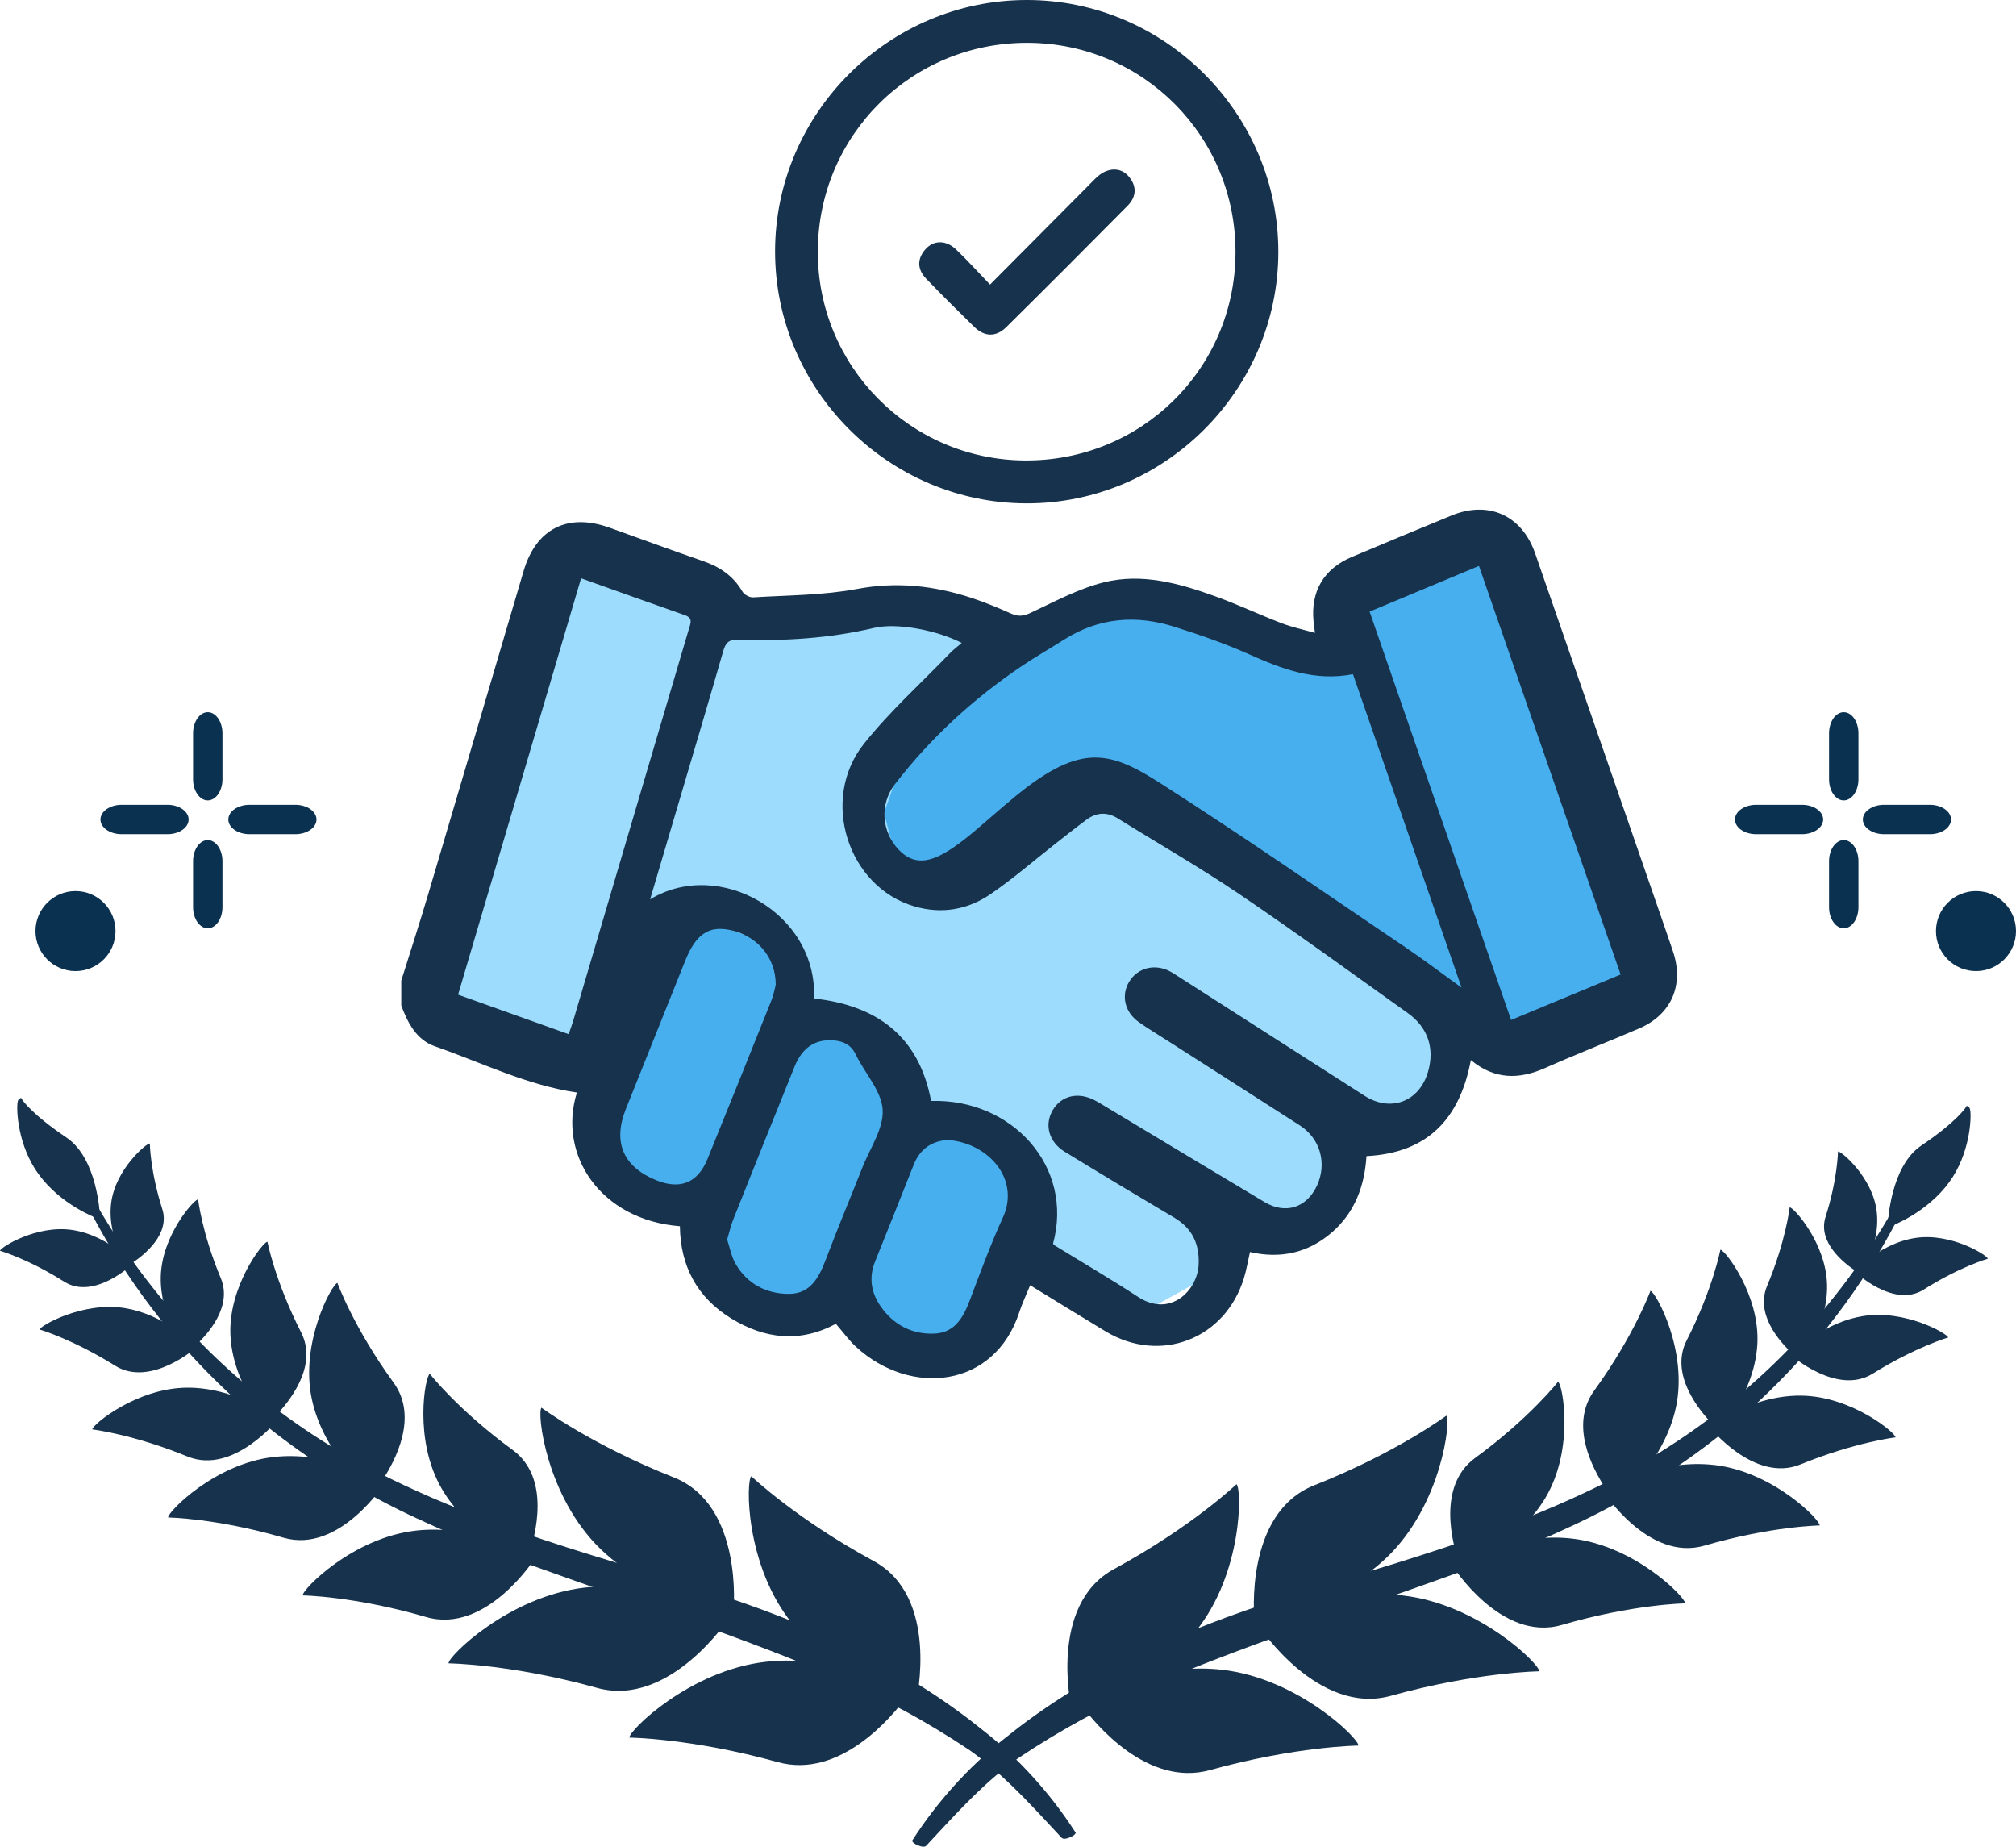 <?xml version="1.0" encoding="UTF-8"?>
<svg id="Layer_1" data-name="Layer 1" xmlns="http://www.w3.org/2000/svg" viewBox="0 0 191.272 175.179">
  <defs>
    <style>
      .cls-1 {
        fill: #48afef;
      }

      .cls-2 {
        fill: #17324c;
      }

      .cls-3 {
        fill: #9ddcfc;
      }

      .cls-4 {
        fill: #0b3150;
      }
    </style>
  </defs>
  <polygon class="cls-1" points="88.293 69.257 100.48 59.59 108.676 57.909 117.081 59.38 121.914 62.532 126.957 62.953 125.907 57.489 141.667 51.816 156.376 91.321 152.594 97.205 142.297 98.886 130.67 90.69 107.835 76.822 100.901 75.981 93.756 82.915 85.561 83.686 82.619 75.561 88.293 69.257"/>
  <polygon class="cls-1" points="59.294 96.364 60.625 89.43 68.75 87.959 73.793 89.85 75.054 95.734 80.097 97.275 84.44 102.178 85.351 105.82 91.024 106.24 96.278 108.762 96.768 112.404 94.597 122.001 91.234 127.464 83.459 126.834 80.307 122.421 74.424 124.522 68.54 121.79 66.439 114.646 61.605 113.385 57.193 110.443 56.142 104.139 59.294 96.364"/>
  <polygon class="cls-3" points="50.538 56.508 53.901 52.866 66.368 56.508 70.291 59.45 82.899 58.75 93.126 59.871 94.246 63.933 86.261 70.377 83.88 77.102 85.561 83.686 91.585 84.526 98.309 78.222 104.473 75.841 109.376 77.522 130.67 90.69 137.114 98.115 134.592 104.699 127.027 107.781 125.206 113.105 120.863 116.887 116.24 115.766 114.84 120.95 108.255 124.592 97.749 118.989 96.768 112.404 93.826 108.622 86.401 107.361 84.44 102.178 80.097 97.275 76.175 97.835 74.914 92.371 71.132 88.029 66.649 87.188 60.625 89.43 55.441 101.477 41.292 95.453 50.538 56.508"/>
  <g>
    <path class="cls-4" d="M21.105,86.057c0,1.1-.627,2-1.394,2s-1.394-.9-1.394-2v-4.367c0-1.1.627-2,1.394-2s1.394.9,1.394,2v4.367Z"/>
    <path class="cls-4" d="M21.105,73.926c0,1.1-.627,2-1.394,2s-1.394-.9-1.394-2v-4.367c0-1.1.627-2,1.394-2s1.394.9,1.394,2v4.367Z"/>
    <path class="cls-4" d="M28.029,76.344c1.1,0,2,.627,2,1.394s-.9,1.394-2,1.394h-4.367c-1.1,0-2-.627-2-1.394s.9-1.394,2-1.394h4.367Z"/>
    <path class="cls-4" d="M15.897,76.344c1.1,0,2,.627,2,1.394s-.9,1.394-2,1.394h-4.367c-1.1,0-2-.627-2-1.394s.9-1.394,2-1.394h4.367Z"/>
  </g>
  <circle class="cls-4" cx="7.163" cy="88.322" r="3.796"/>
  <g>
    <path class="cls-4" d="M173.535,86.057c0,1.1.627,2,1.394,2s1.394-.9,1.394-2v-4.367c0-1.1-.627-2-1.394-2s-1.394.9-1.394,2v4.367Z"/>
    <path class="cls-4" d="M173.535,73.926c0,1.1.627,2,1.394,2s1.394-.9,1.394-2v-4.367c0-1.1-.627-2-1.394-2s-1.394.9-1.394,2v4.367Z"/>
    <path class="cls-4" d="M166.61,76.344c-1.1,0-2,.627-2,1.394s.9,1.394,2,1.394h4.367c1.1,0,2-.627,2-1.394s-.9-1.394-2-1.394h-4.367Z"/>
    <path class="cls-4" d="M178.742,76.344c-1.1,0-2,.627-2,1.394s.9,1.394,2,1.394h4.367c1.1,0,2-.627,2-1.394s-.9-1.394-2-1.394h-4.367Z"/>
  </g>
  <circle class="cls-4" cx="187.476" cy="88.322" r="3.796"/>
  <g>
    <g>
      <path class="cls-2" d="M131.605,147.71c5.173-4.981,6.077-12.987,5.616-13.419,0,0-4.701,3.506-12.552,6.613-6.644,2.63-5.66,12.656-5.66,12.656,0,0,7.423-.869,12.596-5.85Z"/>
      <path class="cls-2" d="M115.945,158.393c-2.592-.293-5.073.005-7.194.505,1.624-1.05,3.28-2.403,4.674-4.122,4.508-5.558,4.399-13.611,3.887-13.985,0,0-4.225,4.038-11.626,8.055-6.264,3.399-4.027,13.233-4.027,13.233,0,0,.365-.088.979-.286,1.271,1.72,6.235,7.764,12.171,6.115,8.15-2.264,14.075-2.325,14.075-2.325.088-.617-5.706-6.374-12.939-7.19Z"/>
      <path class="cls-2" d="M133.1,151.35c-7.233-.816-13.626,2.952-13.626,2.952,0,0,5.591,8.48,12.489,6.563,8.15-2.264,14.076-2.325,14.076-2.325.088-.617-5.706-6.374-12.939-7.191Z"/>
      <path class="cls-2" d="M149.149,145.947c-2.54-.287-4.956.132-6.902.711,1.526-1.078,3.219-2.607,4.414-4.637,2.731-4.639,1.601-10.713,1.16-10.945,0,0-2.712,3.463-7.859,7.219-3.677,2.683-2.12,8.237-1.545,9.906-.389.203-.604.335-.604.335,0,0,4.616,7.282,10.356,5.609,6.782-1.978,11.707-2.05,11.707-2.05.076-.531-4.719-5.469-10.728-6.147Z"/>
      <path class="cls-2" d="M162.629,138.965c-2.467-.278-4.81.156-6.662.729,1.213-1.553,2.497-3.679,3.039-6.189,1.163-5.372-1.915-10.96-2.421-11.053,0,0-1.525,4.216-5.336,9.467-2.318,3.193-.251,7.257,1.096,9.291-.193.106-.299.171-.299.171,0,0,4.31,6.799,9.669,5.236,6.332-1.846,10.93-1.914,10.93-1.914.071-.496-4.406-5.106-10.015-5.739Z"/>
      <path class="cls-2" d="M170.872,132.388c-2.537-.022-4.821.812-6.412,1.602.963-1.495,2.128-3.821,2.273-6.497.253-4.645-3.074-8.934-3.51-8.947,0,0-.711,3.724-3.197,8.603-1.633,3.204,1.15,6.608,2.479,7.974-.206.141-.325.231-.325.231,0,0,4.262,5.35,8.632,3.564,5.164-2.111,9.031-2.571,9.031-2.571.013-.424-4.186-3.916-8.971-3.958Z"/>
      <path class="cls-2" d="M176.749,124.842c-1.776.287-3.315,1.049-4.48,1.81.583-1.275,1.117-2.948,1.077-4.775-.086-3.942-3.175-7.365-3.545-7.349,0,0-.361,3.191-2.148,7.467-1.115,2.669,1.152,5.247,2.421,6.418-.089.089-.137.141-.137.141,0,0,4.364,3.862,7.744,1.749,3.994-2.496,7.154-3.431,7.154-3.431-.052-.356-4.084-2.675-8.086-2.029Z"/>
      <path class="cls-2" d="M176.03,120.539c-.041.043-.068.073-.068.073,0,0,3.679,3.541,6.555,1.717,3.398-2.154,6.081-2.928,6.081-2.928-.043-.32-3.448-2.473-6.843-1.975-1.866.274-3.428,1.208-4.459,1.995.485-1.13.985-2.806.751-4.584-.417-3.17-3.35-5.654-3.664-5.609,0,0-.03,2.605-1.181,6.212-.762,2.388,1.714,4.355,2.829,5.099Z"/>
      <g>
        <path class="cls-2" d="M180.968,112.67c-1.105,2.106-2.32,4.152-3.639,6.13-1.305,1.987-2.75,3.883-4.272,5.71-2.997,3.665-6.505,6.98-10.296,9.865-1.897,1.444-3.87,2.785-5.916,4.011-6.089,3.648-12.963,6.342-19.763,8.616-4.585,1.529-9.251,2.871-13.91,4.322-.582.181-1.162.371-1.744.559-4.081,1.322-8.135,2.807-12.008,4.634-2.222,1.048-4.432,2.164-6.541,3.413-2.131,1.229-4.173,2.615-6.127,4.098,0,0-1.445,1.138-1.445,1.138-3.266,2.572-6.285,5.95-8.537,9.457.116.163.828.468.965.321,2.762-2.966,5.422-5.957,8.736-8.316l1.491-.976c2.002-1.268,4.046-2.466,6.17-3.532,2.132-1.069,4.289-2.123,6.503-3.024,2.193-.948,4.43-1.81,6.678-2.655l1.688-.631,1.697-.614c1.134-.408,2.27-.818,3.412-1.216,4.558-1.621,9.169-3.182,13.76-4.842,3.444-1.245,6.881-2.595,10.203-4.12,0,0,.835-.383.835-.383,2.51-1.153,4.934-2.465,7.298-3.878l1.554-.978c2.058-1.326,4.035-2.767,5.924-4.305,5.591-4.636,10.453-10.19,14.171-16.357,1.238-2.053,2.365-4.164,3.376-6.325l-.263-.122Z"/>
        <path class="cls-2" d="M87.606,175.179c-.014,0-.029-0-.044-.002-.282-.018-.818-.245-.958-.443l-.075-.106.07-.109c2.304-3.586,5.351-6.962,8.582-9.505l1.445-1.138c2.068-1.57,4.137-2.953,6.151-4.114,1.858-1.1,3.942-2.188,6.556-3.421,3.439-1.622,7.262-3.098,12.032-4.643l.232-.075c.504-.164,1.008-.327,1.513-.484,1.611-.502,3.223-.991,4.832-1.479,2.988-.906,6.077-1.843,9.075-2.842,5.222-1.746,12.948-4.538,19.722-8.597,2.01-1.204,3.994-2.55,5.898-3.998,3.905-2.971,7.357-6.279,10.263-9.833,1.654-1.985,3.047-3.847,4.26-5.694,1.312-1.969,2.533-4.026,3.629-6.114l.089-.17.619.288-.082.175c-1.011,2.159-2.15,4.293-3.386,6.343-3.698,6.133-8.48,11.653-14.214,16.407-1.911,1.557-3.91,3.009-5.943,4.319l-1.556.979c-2.566,1.534-4.96,2.806-7.321,3.89l-.002-.003c-.077.039-.276.13-.833.386-2.979,1.368-6.322,2.718-10.219,4.127-2.638.954-5.322,1.889-7.918,2.793-1.953.68-3.903,1.359-5.842,2.049-1.053.367-2.099.744-3.144,1.12l-1.964.71-1.686.631c-2.012.755-4.377,1.661-6.669,2.651-2.094.853-4.109,1.823-6.492,3.019-1.917.962-3.93,2.114-6.152,3.522l-1.489.974c-2.987,2.126-5.393,4.721-7.941,7.469l-.758.816c-.064.069-.158.103-.279.103ZM87.033,174.585c.161.095.445.196.575.203l.735-.791c2.449-2.641,4.982-5.372,8.008-7.527l1.498-.98c2.237-1.417,4.261-2.575,6.19-3.543,2.392-1.2,4.415-2.174,6.518-3.03,2.296-.992,4.667-1.9,6.684-2.657l3.655-1.343c1.046-.377,2.094-.754,3.147-1.121,1.94-.69,3.89-1.369,5.844-2.05,2.595-.904,5.278-1.838,7.914-2.791,3.886-1.405,7.218-2.751,10.187-4.114,0,0,.808-.371.833-.383,2.35-1.079,4.731-2.344,7.28-3.868l1.55-.975c2.018-1.3,4.005-2.744,5.904-4.29,5.698-4.724,10.452-10.211,14.127-16.306.808-1.341,1.575-2.718,2.292-4.115-.779,1.362-1.607,2.702-2.474,4.004-1.22,1.858-2.622,3.732-4.285,5.727-2.924,3.576-6.399,6.906-10.329,9.896-1.916,1.458-3.913,2.812-5.935,4.024-6.808,4.08-14.563,6.881-19.803,8.634-3.003,1.002-6.095,1.94-9.086,2.846-1.608.487-3.219.976-4.829,1.478-.503.157-1.006.32-1.508.483l-.232.075c-4.753,1.54-8.561,3.009-11.983,4.624-2.603,1.228-4.676,2.31-6.525,3.404-2.001,1.153-4.055,2.527-6.107,4.085l-1.443,1.136c-3.154,2.483-6.132,5.769-8.401,9.265Z"/>
      </g>
      <path class="cls-2" d="M186.924,105.294c-.028-.151-.072-.237-.147-.286l-.176-.114-.11.177c-.008.013-.859,1.346-4.189,3.585-2.947,1.981-3.179,7.246-3.187,7.468l-.011.294.283-.103c.139-.05,3.421-1.267,5.544-4.166,1.984-2.711,2.129-6.129,1.993-6.855Z"/>
    </g>
    <g>
      <path class="cls-2" d="M56.993,146.955c-5.173-4.981-6.077-12.987-5.616-13.419,0,0,4.701,3.506,12.552,6.613,6.644,2.63,5.66,12.656,5.66,12.656,0,0-7.423-.869-12.596-5.85Z"/>
      <path class="cls-2" d="M72.653,157.638c2.592-.292,5.073.005,7.194.505-1.624-1.05-3.28-2.403-4.674-4.122-4.508-5.558-4.399-13.611-3.887-13.985,0,0,4.225,4.038,11.626,8.055,6.264,3.399,4.027,13.233,4.027,13.233,0,0-.365-.088-.979-.286-1.271,1.72-6.235,7.764-12.171,6.115-8.15-2.264-14.075-2.325-14.075-2.325-.088-.617,5.706-6.374,12.939-7.19Z"/>
      <path class="cls-2" d="M55.498,150.595c7.233-.816,13.626,2.952,13.626,2.952,0,0-5.591,8.48-12.489,6.563-8.15-2.264-14.076-2.325-14.076-2.325-.088-.617,5.706-6.374,12.939-7.191Z"/>
      <path class="cls-2" d="M39.45,145.192c2.54-.287,4.956.132,6.902.711-1.526-1.078-3.219-2.607-4.414-4.637-2.731-4.639-1.601-10.713-1.16-10.945,0,0,2.712,3.463,7.859,7.219,3.677,2.683,2.12,8.237,1.545,9.906.389.203.604.335.604.335,0,0-4.616,7.282-10.357,5.609-6.782-1.978-11.707-2.05-11.707-2.05-.076-.531,4.719-5.469,10.728-6.147Z"/>
      <path class="cls-2" d="M25.969,138.21c2.467-.278,4.81.156,6.662.729-1.213-1.553-2.497-3.679-3.039-6.189-1.163-5.372,1.915-10.96,2.421-11.053,0,0,1.525,4.216,5.336,9.467,2.318,3.193.251,7.257-1.096,9.291.193.106.299.171.299.171,0,0-4.31,6.799-9.669,5.236-6.332-1.846-10.93-1.914-10.93-1.914-.071-.496,4.406-5.106,10.015-5.739Z"/>
      <path class="cls-2" d="M17.726,131.633c2.537-.022,4.821.812,6.412,1.602-.963-1.495-2.128-3.821-2.273-6.497-.252-4.645,3.074-8.934,3.51-8.947,0,0,.711,3.724,3.197,8.603,1.633,3.204-1.15,6.608-2.479,7.974.206.141.325.231.325.231,0,0-4.262,5.35-8.632,3.564-5.164-2.111-9.031-2.571-9.031-2.571-.013-.424,4.186-3.916,8.971-3.958Z"/>
      <path class="cls-2" d="M11.849,124.087c1.776.287,3.315,1.049,4.48,1.81-.583-1.275-1.117-2.948-1.077-4.775.086-3.942,3.175-7.365,3.545-7.35,0,0,.361,3.191,2.148,7.467,1.115,2.669-1.152,5.247-2.421,6.418.089.089.137.141.137.141,0,0-4.364,3.861-7.744,1.749-3.994-2.496-7.154-3.431-7.154-3.431.052-.356,4.084-2.675,8.086-2.029Z"/>
      <path class="cls-2" d="M12.568,119.784c.041.043.068.073.068.073,0,0-3.679,3.541-6.555,1.717-3.398-2.154-6.081-2.928-6.081-2.928.043-.32,3.448-2.474,6.843-1.975,1.866.274,3.428,1.208,4.459,1.995-.485-1.13-.985-2.806-.751-4.583.417-3.17,3.35-5.655,3.664-5.609,0,0,.03,2.605,1.181,6.212.762,2.388-1.714,4.355-2.829,5.099Z"/>
      <g>
        <path class="cls-2" d="M7.63,111.915c1.105,2.106,2.32,4.152,3.639,6.131,1.305,1.987,2.75,3.883,4.272,5.71,2.997,3.665,6.505,6.98,10.296,9.865,1.897,1.444,3.87,2.785,5.916,4.011,6.089,3.648,12.963,6.342,19.763,8.616,4.585,1.529,9.251,2.871,13.91,4.322.582.181,1.162.371,1.744.559,4.081,1.322,8.135,2.806,12.008,4.634,2.222,1.048,4.432,2.164,6.541,3.413,2.131,1.229,4.173,2.615,6.127,4.098,0,0,1.445,1.138,1.445,1.138,3.266,2.572,6.285,5.95,8.537,9.457-.116.163-.828.468-.965.321-2.762-2.966-5.422-5.957-8.736-8.316l-1.491-.976c-2.001-1.268-4.046-2.466-6.17-3.532-2.132-1.069-4.289-2.123-6.503-3.024-2.193-.948-4.43-1.81-6.678-2.655l-1.688-.631-1.697-.614c-1.134-.408-2.27-.818-3.412-1.216-4.558-1.621-9.169-3.182-13.76-4.842-3.444-1.245-6.881-2.595-10.203-4.12,0,0-.835-.383-.835-.383-2.51-1.153-4.934-2.465-7.298-3.878l-1.554-.978c-2.058-1.326-4.035-2.767-5.924-4.305-5.591-4.636-10.453-10.19-14.171-16.357-1.238-2.053-2.365-4.164-3.376-6.325l.263-.122Z"/>
        <path class="cls-2" d="M100.713,174.321l-.758-.816c-2.548-2.747-4.954-5.343-7.941-7.469l-1.489-.974c-2.223-1.408-4.235-2.56-6.152-3.522-2.383-1.196-4.398-2.166-6.492-3.019-2.292-.99-4.657-1.895-6.669-2.651l-1.686-.631-1.964-.71c-1.044-.376-2.091-.753-3.144-1.12-1.94-.69-3.889-1.369-5.842-2.049-2.596-.904-5.281-1.839-7.918-2.793-3.897-1.409-7.24-2.759-10.219-4.127-.557-.256-.756-.347-.833-.386l-.002.003c-2.362-1.085-4.755-2.357-7.321-3.89l-1.556-.979c-2.032-1.31-4.031-2.762-5.943-4.319-5.734-4.754-10.516-10.274-14.214-16.407-1.236-2.05-2.374-4.184-3.386-6.343l-.082-.175.619-.287.089.17c1.096,2.088,2.317,4.145,3.629,6.114,1.213,1.847,2.606,3.709,4.26,5.694,2.905,3.554,6.358,6.862,10.263,9.833,1.904,1.449,3.888,2.794,5.898,3.998,6.774,4.059,14.5,6.851,19.722,8.597,2.998 1,6.087,1.936,9.075,2.842,1.609.488,3.221.977,4.832,1.479.505.157,1.008.321,1.513.484l.232.075c4.77,1.546,8.594,3.021,12.032,4.643,2.614,1.234,4.698,2.321,6.556,3.421,2.014,1.161,4.082,2.544,6.151,4.114l1.445,1.138c3.231,2.544,6.278,5.92,8.582,9.505l.07.109-.075.106c-.141.198-.676.425-.958.443-.015.001-.029.002-.044.002-.121,0-.214-.035-.279-.103ZM93.164,164.565l-1.443-1.136c-2.052-1.558-4.106-2.932-6.107-4.085-1.849-1.094-3.922-2.176-6.525-3.404-3.422-1.615-7.23-3.084-11.983-4.624l-.232-.075c-.503-.163-1.005-.326-1.508-.483-1.61-.502-3.221-.99-4.829-1.478-2.991-.907-6.083-1.845-9.086-2.846-5.24-1.753-12.994-4.554-19.803-8.634-2.022-1.212-4.019-2.566-5.935-4.024-3.929-2.989-7.404-6.319-10.329-9.896-1.663-1.995-3.064-3.869-4.285-5.727-.867-1.302-1.695-2.641-2.474-4.004.717,1.397,1.483,2.774,2.292,4.115,3.675,6.095,8.428,11.581,14.127,16.306,1.899,1.546,3.886,2.99,5.904,4.29l1.55.975c2.549,1.524,4.93,2.789,7.28,3.868.025.012.833.383.833.383,2.969,1.363,6.301,2.709,10.187,4.114,2.636.953,5.319,1.887,7.914,2.791,1.954.681,3.905,1.36,5.844,2.05,1.053.367,2.101.744,3.147,1.121l3.655,1.343c2.016.757,4.388,1.665,6.684,2.657,2.103.856,4.126,1.831,6.518,3.03,1.929.968,3.953,2.126,6.19,3.544l1.498.98c3.026,2.155,5.559,4.886,8.008,7.527l.735.791c.13-.007.414-.109.575-.203-2.269-3.496-5.248-6.782-8.401-9.265Z"/>
      </g>
      <path class="cls-2" d="M1.674,104.539c.028-.151.072-.237.147-.286l.176-.114.11.177c.008.013.859,1.346,4.189,3.585,2.947,1.981,3.179,7.245,3.187,7.468l.011.294-.283-.103c-.139-.05-3.421-1.267-5.544-4.166-1.984-2.711-2.129-6.129-1.993-6.855Z"/>
    </g>
  </g>
  <path class="cls-2" d="M38.071,93.02c.853-2.727,1.74-5.443,2.552-8.182,3.031-10.221,6.037-20.449,9.055-30.673,1.185-4.015,4.18-5.531,8.134-4.118,2.963,1.059,5.915,2.153,8.891,3.176,1.592.547,2.872,1.409,3.736,2.893.169.291.681.57,1.016.549,3.294-.204,6.637-.191,9.861-.797,3.747-.705,7.28-.318,10.808.831,1.306.426,2.58.961,3.838,1.517.674.298,1.173.223,1.855-.097,2.266-1.063,4.524-2.284,6.926-2.882,3.585-.892,7.119.09,10.518,1.314,2.144.772,4.212,1.75,6.34,2.569.962.371,1.986.582,3.158.916-.07-.565-.108-.826-.134-1.088-.283-2.849.975-4.996,3.615-6.108,3.154-1.327,6.313-2.646,9.48-3.942,3.516-1.439,6.676-.011,7.927,3.588,3.873,11.147,7.732,22.299,11.596,33.449.502,1.45,1.012,2.896,1.496,4.352,1.051,3.164-.173,5.961-3.222,7.271-2.963,1.273-5.971,2.443-8.919,3.751-2.483,1.101-4.797,1.113-7.047-.751-1.037,5.51-4.042,8.811-9.903,9.109-.178,2.8-1.087,5.343-3.298,7.25-2.241,1.933-4.843,2.512-7.758,1.849-.191.84-.323,1.651-.56,2.431-1.765,5.828-7.942,8.222-13.141,5.094-2.359-1.419-4.699-2.872-7.153-4.374-.367.903-.755,1.712-1.031,2.558-2.363,7.248-10.345,8.014-15.488,3.285-.687-.632-1.241-1.409-1.914-2.185-3.387,1.82-6.74,1.45-9.938-.514-3.232-1.985-4.816-4.97-4.862-8.743-7.546-.596-11.614-6.784-9.77-12.683-4.735-.692-9.012-2.829-13.469-4.383-1.75-.611-2.575-2.209-3.195-3.87v-2.365ZM99.907,117.972c.054.058.099.132.165.172,2.634,1.621,5.309,3.178,7.894,4.872,3.063,2.008,5.643-.602,5.757-3.053.09-1.936-.588-3.435-2.308-4.453-3.478-2.058-6.941-4.141-10.387-6.25-1.52-.93-1.958-2.555-1.156-3.936.831-1.429,2.477-1.793,4.091-.899.325.18.641.373.96.565,5.019,3.015,10.031,6.042,15.061,9.04,2.01,1.198,4.032.516,4.992-1.619.934-2.081.272-4.417-1.635-5.644-4.162-2.677-8.335-5.337-12.503-8.005-.938-.6-1.895-1.173-2.803-1.816-1.33-.941-1.682-2.521-.908-3.814.801-1.336,2.441-1.752,3.896-.979.291.155.565.341.842.519,5.869,3.759,11.733,7.524,17.607,11.275,2.497,1.595,5.21.547,6.024-2.303.632-2.213-.019-4.184-1.932-5.548-5.306-3.784-10.575-7.626-15.971-11.277-3.751-2.538-7.693-4.795-11.543-7.187-1.042-.647-2.037-.569-2.991.141-.992.738-1.961,1.507-2.934,2.269-2.043,1.6-4.008,3.316-6.146,4.776-2.163,1.478-4.619,1.915-7.208,1.164-6.324-1.835-9.024-10.139-4.793-15.439,2.457-3.077,5.421-5.748,8.166-8.594.325-.337.707-.618,1.107-.962-2.436-1.238-6.188-1.926-8.296-1.429-4.252,1.003-8.564,1.266-12.906,1.122-.888-.029-1.198.277-1.429,1.077-1.459,5.067-2.969,10.121-4.462,15.178-.813,2.754-1.628,5.507-2.477,8.378,6.526-3.971,15.895,1.301,15.555,9.403,5.968.655,9.954,3.583,11.105,9.719,7.662-.233,13.569,6.221,11.568,13.536ZM128.365,63.953c-3.617.708-6.734-.491-9.861-1.889-2.283-1.021-4.666-1.84-7.052-2.599-3.644-1.159-7.177-.892-10.478,1.199-1.352.856-2.746,1.65-4.071,2.545-4.592,3.104-8.637,6.81-12.017,11.212-1.444,1.881-1.246,4.481.384,6.184,1.351,1.412,2.866,1.37,5.135-.18.678-.463,1.329-.972,1.959-1.499,1.362-1.141,2.679-2.336,4.056-3.457,6.17-5.029,8.924-4.21,13.731-1.135,7.838,5.014,15.487,10.324,23.201,15.532,1.711,1.155,3.358,2.407,5.316,3.817-3.49-10.071-6.869-19.822-10.302-29.73ZM153.758,92.441c-4.494-12.962-8.954-25.825-13.438-38.757-3.566,1.49-6.953,2.905-10.375,4.335,4.499,12.984,8.938,25.793,13.423,38.736,3.517-1.46,6.915-2.871,10.39-4.314ZM55.132,54.857c-3.913,13.241-7.783,26.339-11.671,39.496,3.567,1.274,6.994,2.498,10.49,3.747.17-.493.31-.852.419-1.221,2.374-8.031,4.744-16.063,7.115-24.095,1.291-4.374,2.581-8.749,3.875-13.123.156-.529.419-1.03-.397-1.313-3.227-1.123-6.441-2.283-9.831-3.491ZM68.989,117.579c.252.75.395,1.615.808,2.322,1.102,1.884,2.889,2.822,5.009,2.836,2.083.014,2.903-1.555,3.556-3.287,1.101-2.922,2.316-5.802,3.462-8.707.719-1.821,2.03-3.696,1.921-5.476-.109-1.785-1.695-3.461-2.548-5.227-.454-.939-1.171-1.277-2.118-1.35-1.725-.133-2.96.674-3.691,2.482-1.953,4.833-3.893,9.671-5.823,14.512-.228.572-.362,1.182-.576,1.896ZM73.596,93.428c.03-2.669-1.87-4.758-4.447-5.233-1.972-.364-3.15.475-4.146,2.96-1.877,4.682-3.754,9.364-5.625,14.048-1.253,3.137-.262,5.465,2.862,6.746,2.289.939,3.964.261,4.889-2.018,2.03-4.999,4.049-10.002,6.053-15.012.231-.577.337-1.204.415-1.49ZM89.915,108.135c-1.489.101-2.625.836-3.225,2.35-1.216,3.065-2.432,6.129-3.666,9.186-.617,1.528-.36,2.97.533,4.253,1.213,1.744,2.973,2.674,5.095,2.581,1.974-.086,2.766-1.581,3.389-3.235.986-2.619,1.956-5.252,3.118-7.795,1.647-3.603-1.357-7.058-5.243-7.34Z"/>
  <path class="cls-2" d="M73.537,23.838C73.55,10.738,84.331-.012,97.445,0c13.101.012,23.851,10.792,23.839,23.906-.012,13.104-10.807,23.873-23.901,23.844-13.104-.029-23.858-10.813-23.845-23.912ZM77.592,23.796c-.058,10.911,8.723,19.806,19.631,19.885,11.033.079,19.93-8.666,19.997-19.658.067-11.023-8.704-19.913-19.695-19.961-11.01-.048-19.875,8.728-19.934,19.734Z"/>
  <path class="cls-2" d="M93.929,26.997c3.253-3.273,6.306-6.346,9.36-9.418.281-.282.552-.577.851-.839.977-.856,2.173-.892,2.921-.036.818.935.777,1.949-.077,2.812-3.818,3.86-7.654,7.7-11.513,11.518-.971.96-2.063.927-3.044-.03-1.533-1.495-3.049-3.008-4.538-4.547-.849-.877-.913-1.865-.091-2.805.771-.882,1.942-.904,2.907.01,1.081,1.025,2.078,2.14,3.225,3.334Z"/>
</svg>